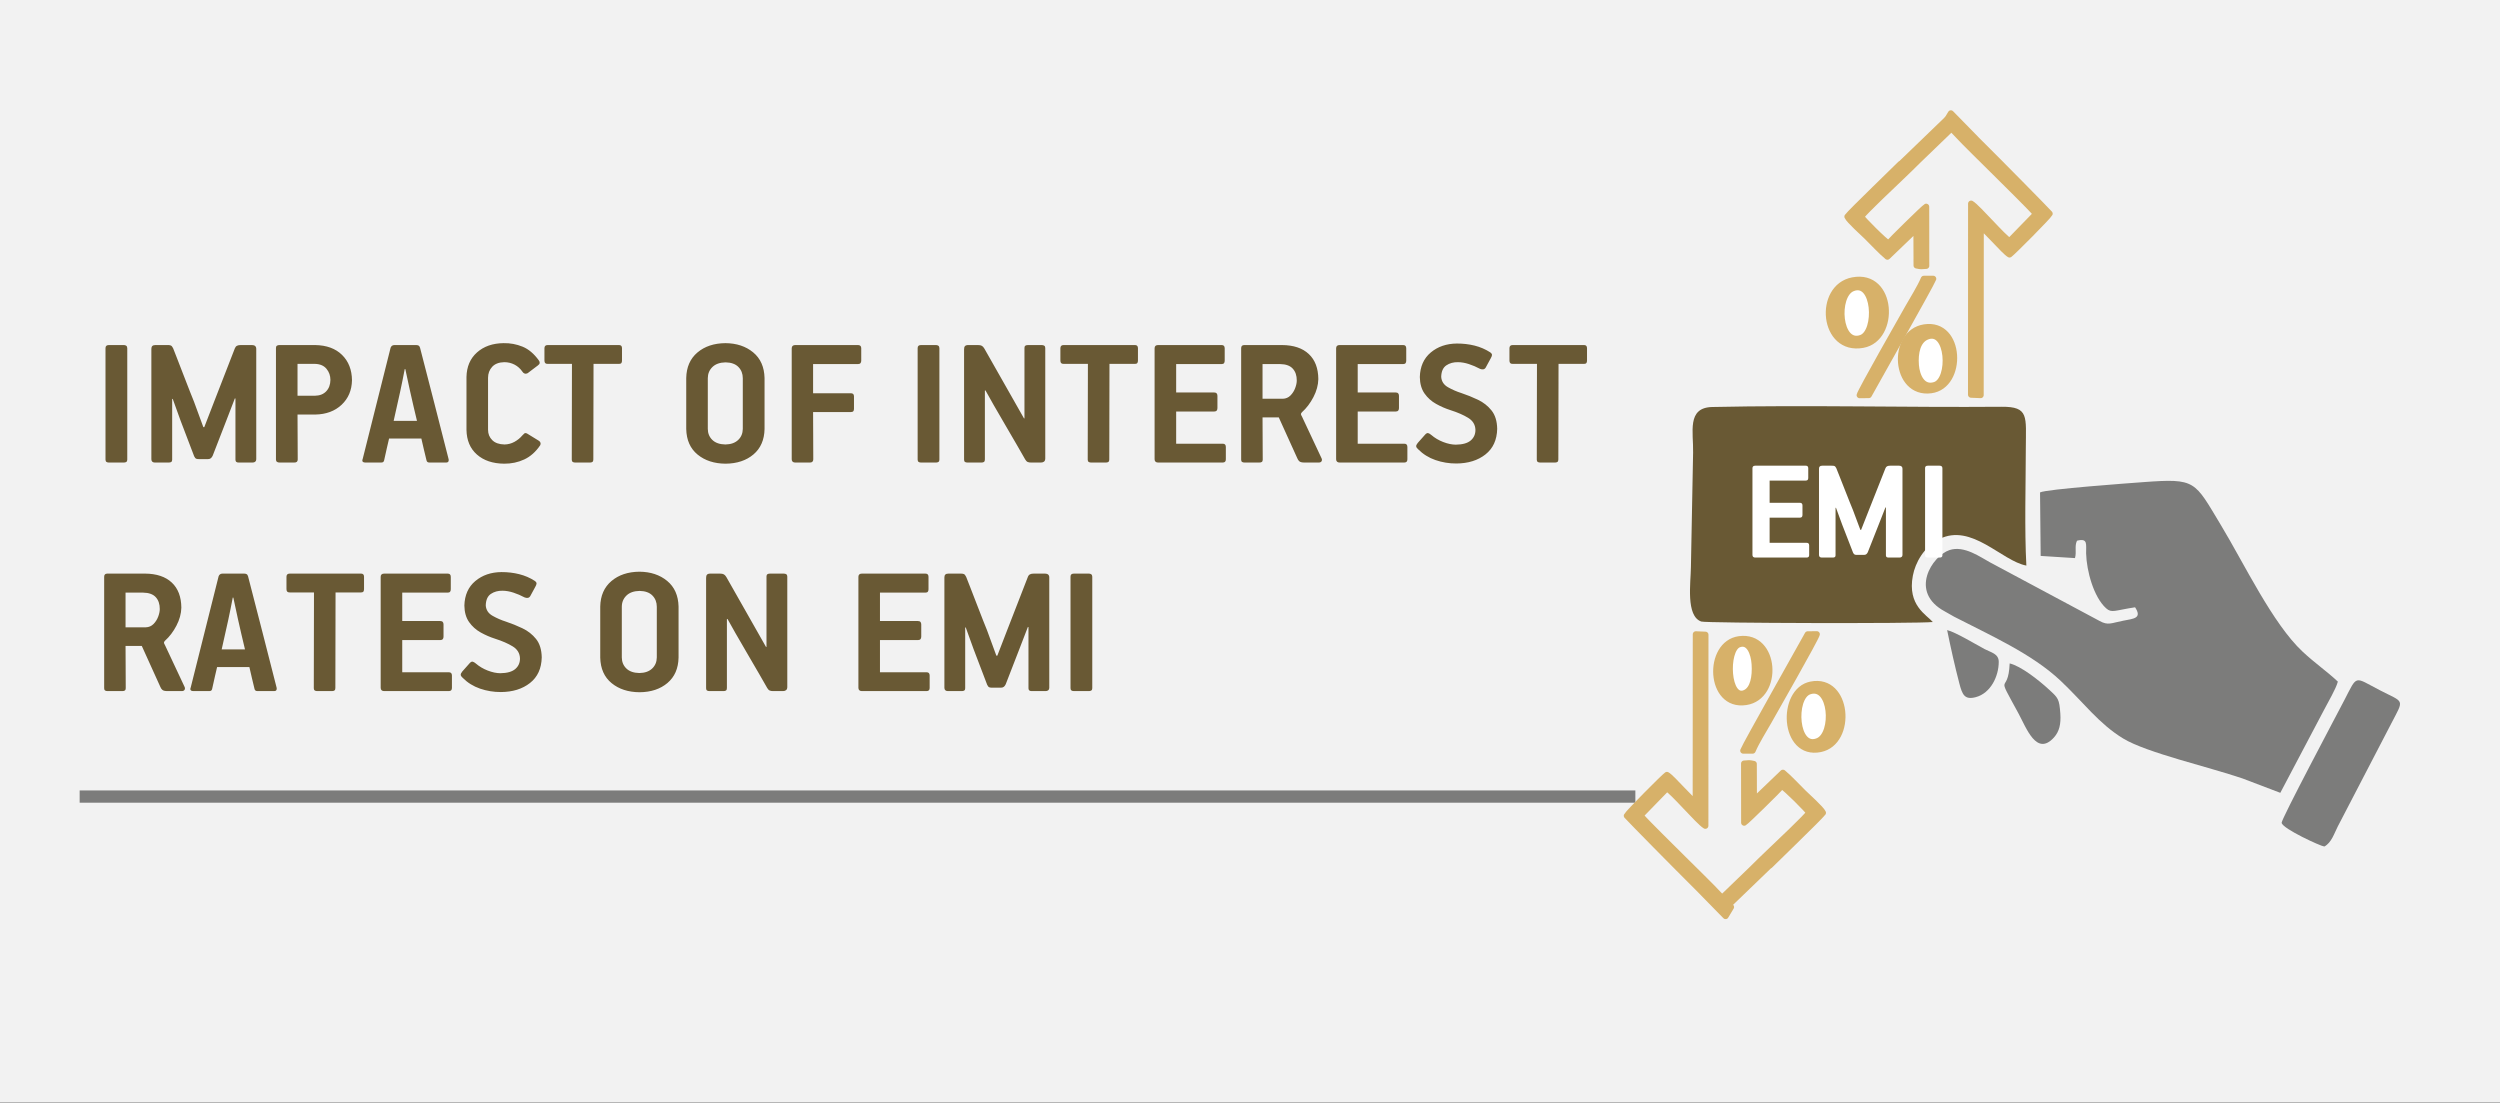 <svg width="408" height="180" xmlns="http://www.w3.org/2000/svg" xmlns:xlink="http://www.w3.org/1999/xlink" overflow="hidden"><rect width="100%" height="100%" fill="#333333" stroke="none"/><defs><clipPath id="clip0"><path d="M0 0 408 0 408 180 0 180Z" fill-rule="evenodd" clip-rule="evenodd"/></clipPath></defs><g clip-path="url(#clip0)"><rect x="0" y="0" width="408" height="179.916" fill="#FFFFFF" transform="scale(1 1)"/><rect x="0" y="0" width="408" height="179.916" fill="#F2F2F2" transform="scale(1 1)"/><path d="M20.986 41.529C20.863 42.149 20.743 42.766 20.624 43.378 20.505 43.991 20.376 44.608 20.238 45.228L19.177 49.983 22.982 49.983C22.792 49.17 22.596 48.341 22.393 47.497 22.192 46.653 22.003 45.824 21.828 45.01L21.08 41.529ZM3.489 40.717 3.489 46.378 6.797 46.378C7.297 46.361 7.715 46.181 8.053 45.839 8.391 45.497 8.646 45.096 8.817 44.636 8.989 44.176 9.075 43.762 9.075 43.392 9.079 42.586 8.861 41.942 8.42 41.46 7.979 40.977 7.292 40.729 6.36 40.717ZM87.381 40.437C86.455 40.455 85.741 40.707 85.24 41.191 84.739 41.676 84.485 42.285 84.479 43.018L84.479 51.288C84.484 52.02 84.732 52.624 85.224 53.099 85.716 53.575 86.425 53.821 87.35 53.838 88.233 53.823 88.925 53.581 89.425 53.111 89.926 52.642 90.181 52.034 90.19 51.288L90.19 43.018C90.188 42.285 89.95 41.676 89.476 41.191 89.002 40.707 88.304 40.455 87.381 40.437ZM158.268 37.612 160.698 37.612C160.844 37.61 160.973 37.646 161.084 37.721 161.195 37.796 161.253 37.926 161.259 38.11L161.259 56.321C161.257 56.49 161.206 56.61 161.107 56.682 161.008 56.754 160.872 56.789 160.698 56.787L158.268 56.787C158.095 56.789 157.959 56.754 157.86 56.682 157.76 56.61 157.71 56.49 157.708 56.321L157.708 38.11C157.708 37.939 157.754 37.814 157.848 37.733 157.941 37.652 158.082 37.612 158.268 37.612ZM137.779 37.612 139.71 37.612C139.953 37.602 140.145 37.623 140.287 37.678 140.428 37.733 140.558 37.888 140.676 38.141 140.789 38.42 141.004 38.969 141.322 39.789 141.639 40.609 141.991 41.517 142.377 42.515 142.762 43.512 143.114 44.417 143.431 45.229 143.749 46.041 143.964 46.579 144.077 46.842L145.606 51.007 145.762 51.007 147.384 46.811 150.753 38.141C150.831 37.942 150.949 37.803 151.108 37.725 151.267 37.647 151.471 37.609 151.719 37.612L153.557 37.612C153.776 37.613 153.945 37.666 154.063 37.772 154.181 37.877 154.241 38.031 154.242 38.234L154.242 56.259C154.239 56.43 154.183 56.561 154.075 56.651 153.966 56.741 153.825 56.786 153.65 56.787L151.376 56.787C151.204 56.789 151.073 56.754 150.983 56.682 150.893 56.61 150.848 56.49 150.847 56.321L150.847 46.345 150.753 46.314 149.412 49.795 147.134 55.668C147.06 55.828 146.967 55.959 146.854 56.064 146.74 56.169 146.584 56.224 146.386 56.228L144.95 56.228C144.752 56.237 144.588 56.218 144.459 56.169 144.33 56.121 144.213 55.985 144.108 55.761L141.893 49.95 140.614 46.407 140.52 46.407 140.52 56.321C140.52 56.49 140.474 56.61 140.38 56.682 140.287 56.754 140.147 56.789 139.96 56.787L137.686 56.787C137.512 56.786 137.376 56.741 137.277 56.651 137.178 56.561 137.127 56.43 137.125 56.259L137.125 38.234C137.123 38.031 137.174 37.877 137.277 37.772 137.38 37.666 137.548 37.613 137.779 37.612ZM123.652 37.612 134.034 37.612C134.191 37.611 134.313 37.653 134.4 37.737 134.487 37.821 134.531 37.955 134.533 38.14L134.533 40.158C134.535 40.331 134.499 40.467 134.424 40.566 134.348 40.665 134.218 40.715 134.034 40.717L126.611 40.717 126.611 45.352 132.817 45.352C133.003 45.354 133.138 45.405 133.223 45.504 133.307 45.602 133.349 45.738 133.348 45.911L133.348 47.898C133.348 48.071 133.308 48.206 133.227 48.305 133.145 48.404 133.019 48.455 132.849 48.457L126.611 48.457 126.611 53.714 134.221 53.714C134.378 53.712 134.5 53.754 134.587 53.838 134.674 53.922 134.719 54.056 134.72 54.241L134.72 56.259C134.725 56.606 134.559 56.782 134.221 56.787L123.652 56.787C123.479 56.786 123.342 56.741 123.243 56.651 123.144 56.561 123.093 56.431 123.091 56.259L123.091 38.14C123.091 37.794 123.278 37.618 123.652 37.612ZM98.953 37.612 100.51 37.612C100.783 37.611 100.993 37.653 101.141 37.741 101.289 37.828 101.421 37.972 101.538 38.172L108.029 49.608 108.091 49.546 108.091 38.079C108.09 37.91 108.138 37.789 108.235 37.717 108.332 37.646 108.481 37.611 108.683 37.612L110.894 37.612C111.069 37.611 111.21 37.646 111.319 37.717 111.427 37.789 111.483 37.91 111.486 38.079L111.486 56.134C111.48 56.379 111.407 56.55 111.268 56.647 111.129 56.744 110.963 56.791 110.77 56.787L109.212 56.787C108.982 56.793 108.788 56.765 108.632 56.701 108.476 56.638 108.337 56.501 108.215 56.29 107.911 55.743 107.463 54.962 106.872 53.946 106.281 52.93 105.643 51.835 104.959 50.661 104.274 49.487 103.638 48.39 103.051 47.37 102.464 46.35 102.022 45.563 101.725 45.009L101.631 45.04 101.631 56.29C101.631 56.474 101.585 56.603 101.491 56.678 101.398 56.753 101.258 56.789 101.071 56.787L98.797 56.787C98.61 56.789 98.47 56.754 98.376 56.682 98.283 56.61 98.236 56.49 98.236 56.321L98.236 38.327C98.231 38.08 98.28 37.899 98.384 37.783 98.488 37.668 98.677 37.611 98.953 37.612ZM45.687 37.612 56.069 37.612C56.226 37.611 56.348 37.653 56.435 37.737 56.522 37.821 56.566 37.955 56.568 38.14L56.568 40.158C56.57 40.331 56.534 40.467 56.459 40.566 56.383 40.665 56.253 40.715 56.069 40.717L48.646 40.717 48.646 45.352 54.852 45.352C55.038 45.354 55.173 45.405 55.258 45.504 55.342 45.602 55.384 45.738 55.383 45.911L55.383 47.898C55.383 48.071 55.343 48.206 55.262 48.305 55.18 48.404 55.054 48.455 54.884 48.457L48.646 48.457 48.646 53.714 56.256 53.714C56.413 53.712 56.535 53.754 56.622 53.838 56.709 53.922 56.754 54.056 56.755 54.241L56.755 56.259C56.76 56.606 56.593 56.782 56.256 56.787L45.687 56.787C45.514 56.786 45.377 56.741 45.278 56.651 45.179 56.561 45.128 56.431 45.126 56.259L45.126 38.14C45.126 37.794 45.313 37.618 45.687 37.612ZM30.282 37.612 41.941 37.612C42.097 37.614 42.214 37.658 42.292 37.744 42.37 37.831 42.409 37.953 42.409 38.109L42.409 40.127C42.413 40.3 42.382 40.435 42.316 40.535 42.249 40.633 42.124 40.684 41.941 40.686L37.762 40.686 37.731 56.29C37.731 56.474 37.684 56.603 37.591 56.678 37.498 56.753 37.357 56.789 37.171 56.787L34.772 56.787C34.599 56.789 34.462 56.754 34.363 56.682 34.264 56.61 34.213 56.49 34.211 56.321L34.242 40.686 30.282 40.686C30.096 40.688 29.961 40.645 29.876 40.558 29.792 40.471 29.75 40.327 29.752 40.127L29.752 38.14C29.75 37.969 29.792 37.838 29.876 37.748 29.961 37.658 30.096 37.613 30.282 37.612ZM19.302 37.612 22.826 37.612C22.971 37.607 23.103 37.633 23.224 37.69 23.345 37.747 23.431 37.866 23.481 38.048 24.262 41.064 25.04 44.084 25.816 47.108 26.593 50.132 27.363 53.151 28.128 56.165 28.154 56.233 28.164 56.316 28.159 56.414 28.162 56.511 28.133 56.596 28.073 56.67 28.014 56.744 27.907 56.783 27.754 56.787L25.041 56.787C24.901 56.788 24.79 56.762 24.709 56.709 24.628 56.656 24.572 56.568 24.541 56.445 24.399 55.84 24.255 55.24 24.109 54.646 23.963 54.052 23.826 53.46 23.7 52.87L18.429 52.87C18.356 53.177 18.237 53.691 18.07 54.413 17.904 55.135 17.753 55.812 17.618 56.445 17.586 56.582 17.526 56.674 17.439 56.721 17.352 56.768 17.245 56.79 17.119 56.787L14.562 56.787C14.224 56.782 14.058 56.668 14.063 56.445 14.064 56.4 14.07 56.358 14.082 56.321 14.095 56.283 14.109 56.242 14.125 56.196L18.678 38.048C18.724 37.921 18.797 37.817 18.897 37.737 18.997 37.657 19.132 37.615 19.302 37.612ZM0.498 37.612 6.672 37.612C8.556 37.625 10.011 38.112 11.037 39.076 12.063 40.039 12.582 41.406 12.595 43.174 12.573 44.15 12.306 45.13 11.793 46.112 11.28 47.095 10.655 47.919 9.916 48.582 9.855 48.644 9.814 48.699 9.792 48.749 9.77 48.799 9.759 48.847 9.76 48.892 9.766 48.986 9.818 49.11 9.916 49.265L13.126 56.103C13.203 56.268 13.204 56.42 13.129 56.562 13.055 56.703 12.908 56.778 12.689 56.787L10.321 56.787C9.931 56.784 9.661 56.72 9.511 56.596 9.362 56.473 9.248 56.308 9.169 56.103L6.142 49.42 3.489 49.42C3.49 50.57 3.496 51.72 3.505 52.87 3.514 54.021 3.519 55.171 3.52 56.321 3.52 56.49 3.474 56.61 3.38 56.682 3.287 56.754 3.146 56.789 2.959 56.787L0.561 56.787C0.374 56.789 0.234 56.754 0.14 56.682 0.047 56.61 0 56.49 0 56.321L0 38.14C-0.005 37.794 0.161 37.618 0.498 37.612ZM64.834 37.364C65.852 37.361 66.819 37.475 67.735 37.705 68.651 37.935 69.492 38.298 70.26 38.792 70.47 38.94 70.571 39.086 70.563 39.23 70.555 39.375 70.486 39.559 70.353 39.785L69.543 41.277C69.446 41.445 69.313 41.544 69.146 41.572 68.978 41.6 68.799 41.575 68.608 41.494 68.011 41.177 67.406 40.918 66.792 40.717 66.178 40.516 65.588 40.413 65.021 40.406 64.278 40.393 63.641 40.567 63.109 40.927 62.578 41.287 62.299 41.911 62.275 42.8 62.325 43.546 62.7 44.114 63.398 44.506 64.096 44.898 64.814 45.21 65.552 45.443 66.469 45.748 67.373 46.112 68.263 46.537 69.154 46.962 69.896 47.545 70.489 48.287 71.082 49.03 71.389 50.03 71.412 51.288 71.37 53.101 70.73 54.494 69.492 55.467 68.254 56.44 66.67 56.932 64.74 56.942 63.567 56.946 62.434 56.76 61.341 56.384 60.247 56.007 59.302 55.417 58.505 54.614 58.315 54.451 58.211 54.296 58.193 54.148 58.175 54.001 58.258 53.815 58.443 53.589L59.658 52.221C59.838 52.028 60 51.948 60.145 51.984 60.289 52.02 60.459 52.119 60.655 52.283 61.222 52.771 61.871 53.156 62.603 53.438 63.335 53.719 64.016 53.863 64.646 53.869 65.763 53.855 66.58 53.626 67.096 53.181 67.612 52.736 67.867 52.157 67.861 51.444 67.832 50.611 67.437 49.961 66.675 49.493 65.913 49.025 64.956 48.608 63.804 48.241 62.986 47.981 62.197 47.638 61.436 47.212 60.675 46.786 60.047 46.221 59.553 45.519 59.059 44.816 58.803 43.921 58.786 42.831 58.831 41.121 59.426 39.787 60.57 38.827 61.714 37.868 63.135 37.38 64.834 37.364ZM87.35 37.302C89.172 37.315 90.682 37.816 91.879 38.804 93.077 39.792 93.697 41.186 93.741 42.987L93.741 51.319C93.704 53.092 93.101 54.473 91.93 55.464 90.759 56.454 89.243 56.957 87.381 56.973 85.531 56.961 84.008 56.466 82.813 55.487 81.618 54.508 81 53.119 80.959 51.319L80.959 42.987C80.997 41.213 81.606 39.827 82.786 38.827 83.966 37.828 85.487 37.319 87.35 37.302ZM49.054 4.229C48.931 4.849 48.81 5.466 48.691 6.079 48.572 6.691 48.444 7.308 48.305 7.928L47.245 12.684 51.05 12.684C50.859 11.87 50.663 11.042 50.461 10.197 50.259 9.353 50.071 8.524 49.896 7.71L49.147 4.229ZM189.046 3.417 189.046 9.078 192.354 9.078C192.854 9.061 193.272 8.881 193.61 8.539 193.948 8.197 194.203 7.796 194.374 7.336 194.546 6.877 194.632 6.462 194.632 6.092 194.636 5.287 194.417 4.643 193.977 4.16 193.536 3.677 192.849 3.429 191.917 3.417ZM31.556 3.386 31.556 8.581 34.428 8.581C35.187 8.569 35.79 8.329 36.238 7.862 36.685 7.394 36.914 6.773 36.924 5.999 36.922 5.305 36.709 4.702 36.285 4.191 35.861 3.68 35.242 3.411 34.428 3.386ZM101.415 3.137C100.489 3.155 99.775 3.407 99.273 3.891 98.772 4.376 98.519 4.985 98.513 5.718L98.513 13.989C98.517 14.72 98.766 15.324 99.258 15.8 99.75 16.275 100.459 16.521 101.384 16.538 102.267 16.523 102.959 16.281 103.459 15.811 103.96 15.342 104.215 14.734 104.224 13.989L104.224 5.718C104.222 4.985 103.984 4.376 103.51 3.891 103.036 3.407 102.338 3.155 101.415 3.137ZM229.872 0.313 241.532 0.313C241.688 0.314 241.805 0.358 241.883 0.445 241.961 0.531 242 0.653 242 0.809L242 2.827C242.004 3 241.972 3.136 241.906 3.235 241.84 3.334 241.715 3.384 241.532 3.386L237.353 3.386 237.322 18.99C237.322 19.174 237.275 19.303 237.182 19.378 237.088 19.453 236.948 19.49 236.761 19.487L234.362 19.487C234.189 19.489 234.053 19.454 233.954 19.382 233.854 19.31 233.804 19.19 233.802 19.021L233.833 3.386 229.872 3.386C229.686 3.388 229.551 3.345 229.467 3.258 229.382 3.171 229.341 3.027 229.342 2.827L229.342 0.84C229.341 0.669 229.382 0.538 229.467 0.449 229.551 0.359 229.686 0.313 229.872 0.313ZM201.617 0.313 211.999 0.313C212.156 0.311 212.278 0.353 212.365 0.437 212.452 0.521 212.496 0.655 212.498 0.84L212.498 2.858C212.5 3.031 212.464 3.167 212.389 3.266 212.313 3.365 212.183 3.415 211.999 3.417L204.577 3.417 204.577 8.052 210.782 8.052C210.968 8.054 211.103 8.105 211.188 8.204 211.272 8.303 211.314 8.438 211.313 8.611L211.313 10.598C211.313 10.771 211.273 10.906 211.192 11.006 211.111 11.104 210.984 11.155 210.814 11.157L204.577 11.157 204.577 16.414 212.186 16.414C212.343 16.412 212.465 16.454 212.552 16.538 212.639 16.622 212.684 16.756 212.685 16.942L212.685 18.959C212.69 19.306 212.524 19.482 212.186 19.487L201.617 19.487C201.444 19.486 201.307 19.441 201.208 19.351 201.109 19.261 201.058 19.131 201.056 18.959L201.056 0.84C201.056 0.494 201.243 0.318 201.617 0.313ZM186.055 0.313 192.229 0.313C194.113 0.325 195.568 0.813 196.594 1.776 197.62 2.74 198.139 4.106 198.152 5.874 198.13 6.85 197.863 7.83 197.35 8.813 196.837 9.795 196.212 10.619 195.473 11.282 195.412 11.344 195.37 11.399 195.349 11.449 195.326 11.499 195.316 11.547 195.317 11.593 195.323 11.686 195.374 11.81 195.473 11.965L198.682 18.803C198.76 18.968 198.761 19.121 198.686 19.262 198.612 19.403 198.465 19.478 198.246 19.487L195.878 19.487C195.487 19.484 195.217 19.42 195.068 19.297 194.919 19.173 194.805 19.009 194.725 18.803L191.698 12.12 189.046 12.12C189.047 13.271 189.052 14.421 189.061 15.571 189.071 16.721 189.076 17.871 189.077 19.021 189.077 19.19 189.03 19.31 188.937 19.382 188.843 19.454 188.703 19.489 188.516 19.487L186.118 19.487C185.931 19.489 185.791 19.454 185.697 19.382 185.604 19.31 185.557 19.19 185.557 19.021L185.557 0.84C185.552 0.494 185.718 0.318 186.055 0.313ZM171.99 0.313 182.372 0.313C182.529 0.311 182.651 0.353 182.738 0.437 182.826 0.521 182.87 0.655 182.871 0.84L182.871 2.858C182.874 3.031 182.837 3.167 182.762 3.266 182.687 3.365 182.557 3.415 182.372 3.417L174.95 3.417 174.95 8.052 181.156 8.052C181.342 8.054 181.477 8.105 181.561 8.204 181.646 8.303 181.687 8.438 181.686 8.611L181.686 10.598C181.687 10.771 181.646 10.906 181.565 11.006 181.484 11.104 181.358 11.155 181.187 11.157L174.95 11.157 174.95 16.414 182.559 16.414C182.716 16.412 182.838 16.454 182.926 16.538 183.013 16.622 183.057 16.756 183.058 16.942L183.058 18.959C183.063 19.306 182.897 19.482 182.559 19.487L171.99 19.487C171.817 19.486 171.681 19.441 171.582 19.351 171.482 19.261 171.432 19.131 171.43 18.959L171.43 0.84C171.43 0.494 171.617 0.318 171.99 0.313ZM156.585 0.313 168.245 0.313C168.401 0.314 168.518 0.358 168.596 0.445 168.673 0.531 168.713 0.653 168.713 0.809L168.713 2.827C168.716 3 168.685 3.136 168.619 3.235 168.553 3.334 168.428 3.384 168.245 3.386L164.066 3.386 164.035 18.99C164.035 19.174 163.988 19.303 163.894 19.378 163.801 19.453 163.661 19.49 163.474 19.487L161.075 19.487C160.902 19.489 160.766 19.454 160.666 19.382 160.567 19.31 160.516 19.19 160.515 19.021L160.546 3.386 156.585 3.386C156.399 3.388 156.264 3.345 156.18 3.258 156.095 3.171 156.054 3.027 156.055 2.827L156.055 0.84C156.054 0.669 156.095 0.538 156.18 0.449 156.264 0.359 156.399 0.313 156.585 0.313ZM141.054 0.313 142.611 0.313C142.884 0.311 143.094 0.353 143.242 0.441 143.39 0.528 143.522 0.672 143.639 0.872L150.13 12.308 150.192 12.246 150.192 0.779C150.191 0.61 150.239 0.489 150.336 0.418 150.433 0.346 150.582 0.311 150.784 0.313L152.995 0.313C153.17 0.311 153.311 0.346 153.42 0.418 153.528 0.489 153.584 0.61 153.587 0.779L153.587 18.834C153.581 19.079 153.508 19.25 153.369 19.347 153.23 19.444 153.064 19.491 152.871 19.487L151.313 19.487C151.083 19.494 150.89 19.465 150.733 19.402 150.577 19.338 150.438 19.201 150.317 18.99 150.012 18.443 149.564 17.662 148.973 16.646 148.383 15.63 147.745 14.535 147.06 13.361 146.375 12.187 145.739 11.09 145.152 10.07 144.565 9.05 144.123 8.263 143.826 7.709L143.733 7.74 143.733 18.99C143.733 19.174 143.686 19.303 143.592 19.378 143.499 19.453 143.359 19.49 143.172 19.487L140.898 19.487C140.711 19.489 140.571 19.454 140.477 19.382 140.384 19.31 140.337 19.19 140.337 19.021L140.337 1.027C140.332 0.78 140.381 0.599 140.485 0.484 140.589 0.368 140.778 0.311 141.054 0.313ZM133.32 0.313 135.75 0.313C135.896 0.31 136.024 0.346 136.135 0.421 136.246 0.497 136.304 0.626 136.31 0.81L136.31 19.021C136.308 19.19 136.258 19.31 136.158 19.382 136.059 19.454 135.923 19.489 135.75 19.487L133.32 19.487C133.146 19.489 133.01 19.454 132.911 19.382 132.812 19.31 132.761 19.19 132.759 19.021L132.759 0.81C132.759 0.64 132.806 0.514 132.899 0.433 132.993 0.352 133.133 0.312 133.32 0.313ZM112.768 0.313 123.025 0.313C123.183 0.312 123.311 0.352 123.407 0.433 123.503 0.514 123.553 0.639 123.555 0.809L123.555 2.858C123.557 3.031 123.515 3.167 123.43 3.266 123.346 3.365 123.211 3.415 123.025 3.417L115.696 3.417 115.696 8.177 121.84 8.177C122.188 8.172 122.365 8.337 122.37 8.673L122.37 10.722C122.373 10.894 122.336 11.024 122.257 11.114 122.178 11.204 122.039 11.249 121.84 11.25L115.696 11.25C115.698 12.525 115.703 13.806 115.712 15.093 115.721 16.379 115.726 17.668 115.727 18.959 115.722 19.306 115.546 19.482 115.198 19.487L112.768 19.487C112.595 19.486 112.459 19.441 112.359 19.351 112.26 19.261 112.209 19.13 112.207 18.959L112.207 0.84C112.209 0.669 112.26 0.538 112.359 0.449 112.459 0.359 112.595 0.313 112.768 0.313ZM72.383 0.313 84.043 0.313C84.198 0.314 84.315 0.358 84.393 0.445 84.471 0.531 84.51 0.653 84.51 0.809L84.51 2.827C84.514 3 84.483 3.136 84.417 3.235 84.35 3.334 84.226 3.384 84.043 3.386L79.864 3.386 79.832 18.99C79.832 19.174 79.786 19.303 79.692 19.378 79.599 19.453 79.459 19.49 79.272 19.487L76.873 19.487C76.7 19.489 76.563 19.454 76.464 19.382 76.365 19.31 76.314 19.19 76.312 19.021L76.343 3.386 72.383 3.386C72.197 3.388 72.062 3.345 71.977 3.258 71.893 3.171 71.851 3.027 71.853 2.827L71.853 0.84C71.851 0.669 71.893 0.538 71.977 0.449 72.062 0.359 72.197 0.313 72.383 0.313ZM47.37 0.313 50.894 0.313C51.038 0.308 51.17 0.333 51.291 0.39 51.412 0.447 51.498 0.567 51.549 0.748 52.329 3.764 53.107 6.784 53.884 9.808 54.66 12.832 55.431 15.851 56.195 18.865 56.221 18.933 56.232 19.016 56.227 19.114 56.229 19.211 56.2 19.297 56.141 19.371 56.081 19.444 55.974 19.483 55.821 19.487L53.108 19.487C52.968 19.488 52.858 19.462 52.777 19.409 52.695 19.356 52.639 19.268 52.609 19.145 52.467 18.54 52.322 17.94 52.176 17.346 52.03 16.752 51.894 16.161 51.767 15.571L46.496 15.571C46.424 15.877 46.304 16.391 46.138 17.113 45.971 17.835 45.821 18.512 45.686 19.145 45.653 19.282 45.593 19.374 45.506 19.421 45.419 19.468 45.313 19.49 45.187 19.487L42.629 19.487C42.291 19.482 42.125 19.368 42.13 19.145 42.131 19.1 42.138 19.058 42.15 19.021 42.162 18.983 42.177 18.942 42.193 18.897L46.746 0.748C46.791 0.621 46.864 0.517 46.964 0.437 47.064 0.357 47.199 0.315 47.37 0.313ZM28.628 0.313 34.428 0.313C36.302 0.342 37.769 0.881 38.828 1.928 39.887 2.975 40.426 4.352 40.444 6.061 40.411 7.695 39.847 9.028 38.75 10.059 37.653 11.089 36.223 11.621 34.459 11.654L31.556 11.654 31.588 18.99C31.588 19.327 31.401 19.492 31.027 19.487L28.628 19.487C28.44 19.488 28.295 19.448 28.192 19.367 28.09 19.286 28.038 19.16 28.036 18.99L28.036 0.778C28.038 0.61 28.09 0.489 28.192 0.418 28.295 0.346 28.44 0.311 28.628 0.313ZM8.357 0.313 10.288 0.313C10.531 0.302 10.723 0.324 10.865 0.379 11.006 0.434 11.136 0.588 11.255 0.841 11.367 1.12 11.582 1.669 11.9 2.489 12.217 3.309 12.569 4.218 12.955 5.215 13.34 6.213 13.692 7.117 14.009 7.929 14.327 8.741 14.542 9.279 14.655 9.542L16.184 13.707 16.34 13.707 17.962 9.511 21.331 0.841C21.409 0.642 21.527 0.504 21.686 0.425 21.845 0.347 22.049 0.31 22.297 0.313L24.135 0.313C24.354 0.313 24.523 0.366 24.641 0.472 24.759 0.577 24.819 0.731 24.82 0.934L24.82 18.959C24.817 19.13 24.761 19.261 24.653 19.351 24.544 19.441 24.403 19.486 24.228 19.487L21.954 19.487C21.782 19.489 21.651 19.454 21.561 19.382 21.471 19.31 21.425 19.19 21.425 19.021L21.425 9.045 21.331 9.014 19.99 12.495 17.712 18.368C17.638 18.528 17.545 18.66 17.432 18.765 17.319 18.869 17.163 18.924 16.964 18.928L15.528 18.928C15.33 18.937 15.166 18.918 15.037 18.869 14.908 18.821 14.791 18.685 14.686 18.462L12.471 12.65 11.192 9.107 11.098 9.107 11.098 19.021C11.098 19.19 11.052 19.31 10.958 19.382 10.865 19.454 10.725 19.489 10.538 19.487L8.264 19.487C8.091 19.486 7.954 19.441 7.855 19.351 7.756 19.261 7.705 19.13 7.703 18.959L7.703 0.934C7.701 0.731 7.752 0.577 7.855 0.472 7.958 0.366 8.126 0.313 8.357 0.313ZM0.779 0.313 3.209 0.313C3.355 0.31 3.483 0.346 3.595 0.421 3.705 0.497 3.764 0.626 3.77 0.81L3.77 19.021C3.768 19.19 3.717 19.31 3.618 19.382 3.519 19.454 3.382 19.489 3.209 19.487L0.779 19.487C0.606 19.489 0.47 19.454 0.37 19.382 0.271 19.31 0.22 19.19 0.218 19.021L0.218 0.81C0.218 0.64 0.265 0.514 0.359 0.433 0.452 0.352 0.592 0.312 0.779 0.313ZM220.764 0.064C221.782 0.062 222.749 0.175 223.665 0.405 224.581 0.636 225.423 0.998 226.19 1.492 226.4 1.64 226.501 1.786 226.493 1.931 226.486 2.075 226.416 2.26 226.283 2.486L225.473 3.977C225.376 4.145 225.243 4.244 225.076 4.272 224.908 4.301 224.729 4.275 224.539 4.195 223.941 3.877 223.336 3.618 222.722 3.417 222.108 3.216 221.518 3.113 220.951 3.106 220.209 3.093 219.571 3.267 219.04 3.627 218.508 3.987 218.229 4.612 218.205 5.5 218.255 6.246 218.63 6.815 219.328 7.207 220.026 7.598 220.744 7.911 221.482 8.143 222.399 8.448 223.303 8.813 224.194 9.237 225.084 9.662 225.826 10.245 226.419 10.988 227.012 11.73 227.32 12.73 227.342 13.989 227.3 15.801 226.66 17.194 225.422 18.167 224.184 19.14 222.6 19.632 220.67 19.643 219.497 19.646 218.364 19.46 217.271 19.084 216.177 18.707 215.232 18.117 214.435 17.314 214.245 17.151 214.142 16.996 214.123 16.849 214.105 16.701 214.188 16.515 214.373 16.289L215.588 14.921C215.768 14.727 215.93 14.649 216.075 14.684 216.219 14.72 216.39 14.82 216.585 14.984 217.152 15.471 217.802 15.856 218.533 16.138 219.265 16.42 219.946 16.563 220.577 16.569 221.694 16.556 222.51 16.326 223.026 15.881 223.543 15.436 223.797 14.857 223.791 14.144 223.762 13.311 223.367 12.661 222.605 12.193 221.843 11.725 220.886 11.308 219.734 10.941 218.916 10.681 218.127 10.338 217.366 9.912 216.605 9.486 215.977 8.922 215.483 8.219 214.989 7.517 214.733 6.621 214.716 5.532 214.761 3.822 215.356 2.487 216.5 1.527 217.644 0.568 219.065 0.08 220.764 0.064ZM101.384 0.002C103.206 0.015 104.716 0.516 105.913 1.504 107.11 2.492 107.731 3.886 107.775 5.687L107.775 14.02C107.738 15.792 107.134 17.173 105.964 18.164 104.793 19.154 103.277 19.658 101.415 19.674 99.564 19.661 98.041 19.166 96.847 18.187 95.652 17.208 95.034 15.819 94.993 14.02L94.993 5.687C95.031 3.914 95.64 2.527 96.82 1.527 97.999 0.528 99.521 0.019 101.384 0.002ZM65.175 0.002C66.259-0.02 67.295 0.171 68.282 0.576 69.269 0.981 70.156 1.731 70.944 2.827 71.043 2.954 71.087 3.088 71.077 3.231 71.067 3.373 70.97 3.508 70.788 3.635L69.104 4.91C68.929 4.998 68.765 5.015 68.613 4.96 68.461 4.905 68.344 4.805 68.262 4.661 67.915 4.161 67.487 3.777 66.98 3.511 66.472 3.244 65.912 3.109 65.3 3.106 64.425 3.127 63.765 3.381 63.319 3.868 62.874 4.355 62.65 4.951 62.649 5.656L62.649 14.144C62.651 14.815 62.88 15.377 63.335 15.831 63.79 16.284 64.455 16.52 65.331 16.538 65.914 16.528 66.456 16.385 66.957 16.11 67.457 15.836 67.882 15.491 68.231 15.077 68.335 14.953 68.447 14.843 68.567 14.746 68.686 14.65 68.844 14.656 69.042 14.766L70.913 15.916C71.056 15.998 71.152 16.107 71.202 16.243 71.251 16.379 71.238 16.519 71.163 16.662 70.436 17.738 69.566 18.512 68.555 18.983 67.543 19.454 66.448 19.684 65.269 19.674 63.417 19.655 61.938 19.157 60.831 18.179 59.724 17.201 59.157 15.857 59.129 14.144L59.129 5.532C59.162 3.846 59.734 2.509 60.843 1.52 61.951 0.53 63.395 0.024 65.175 0.002Z" fill="#695934" fill-rule="evenodd" transform="matrix(1 0 -0 1 17 56)"/><path d="M0 0 253.892 0" stroke="#7C7C7B" stroke-width="2" stroke-miterlimit="8" fill="none" fill-rule="evenodd" transform="matrix(1 0 -0 1 13 130)"/><path d="M0 43.908C0.627 44.939 2.555 46.68 3.509 47.663L14.3 58.511 19.491 54.483C24.294 51.015 33.232 45.902 36.209 42.577 39.309 39.123 40.706 35.02 43.233 30.583 46.428 24.972 52.13 20.07 56.79 15.517 57.288 15.025 57.404 14.841 57.962 14.281 62.779 9.475 57.274 4.977 54.351 4.895 51.79 4.826 49.807 7.537 48.595 8.745L34.309 23.087C33.178 24.268 32.565 23.968 30.582 24.187 28.872 24.364 27.489 24.739 28.102 22.657 31.44 22.173 32.033 22.48 32.667 21.442 34.084 19.094 33.934 14.67 33.171 11.926 32.789 10.533 32.074 9.598 33.988 9.509 34.67 10.247 34.547 11.216 35.133 12.124L40.386 10.151 37.449 0.218C36.346 0 23.081 3.024 20.813 3.536 12.365 5.448 12.828 5.762 10.771 13.947 8.965 21.135 7.412 31.764 4.06 37.574 2.691 39.949 1.199 41.799 0 43.908Z" fill="#7C7C7B" fill-rule="evenodd" transform="matrix(-0.956 0.292 0.293 0.957 368.672 69.22)"/><path d="M8.048 40.826C11.687 38.935 14.549 31.525 20.389 32.549 23.122 33.026 25.241 35.06 26.256 37.004 28.546 41.358 25.977 43.739 25.35 45.172 28.069 44.633 60.792 34.555 61.467 34.07 63.668 32.487 61.242 27.472 60.492 25.097L54.679 7.349C53.623 4.169 53.548 0 49.507 1.133 34.543 5.336 19.36 10.427 4.334 14.875 0 16.158 0.995 17.557 2.528 22.511 4.327 28.338 6.603 35.032 8.048 40.826Z" fill="#695934" fill-rule="evenodd" transform="matrix(-0.956 0.292 0.293 0.957 326.434 50.883)"/><path d="M19.578 25.254C20.105 25.056 25.254 20.487 25.11 19.525 25.028 18.98 11.666 5.626 9.464 3.389 6.134 0 6.866 0.177 3.488 3.478 0.171 6.718 0 5.94 3.289 9.302L16.542 22.792C17.369 23.637 18.279 25.015 19.578 25.254Z" fill="#7C7C7B" fill-rule="evenodd" transform="matrix(-0.956 0.292 0.293 0.957 390.646 108.267)"/><path d="M6.046 0C4.443 0.946 2.38 3.86 1.149 5.964 0.117 7.727 0 7.877 0.536 10.232 0.922 11.886 1.534 12.976 2.682 13.663 6.314 15.828 6.527 10.852 7.064 8.217 8.714 0.136 7.882 5.188 6.046 0Z" fill="#7C7C7B" fill-rule="evenodd" transform="matrix(-0.956 0.292 0.293 0.957 333.76 106.504)"/><path d="M6.928 0C5.811 0.616 3.084 3.641 1.973 4.757 1.131 5.592 0 6.139 0.391 7.412 1.069 9.636 3.132 11.915 5.667 11.82 7.551 11.751 7.647 10.779 7.572 8.931 7.449 5.982 7.209 2.909 6.928 0Z" fill="#7C7C7B" fill-rule="evenodd" transform="matrix(-0.956 0.292 0.293 0.957 324.396 100.81)"/><path d="M0 1.472 1.478 2.98C3.588 5.245 5.857 7.385 8.048 9.588 9.693 11.248 13.486 14.923 14.789 16.411L10.484 20.839C9.561 20.449 5.287 15.383 4.189 14.735 4.185 26.448 4.185 33.817 4.177 45.912L5.74 45.978 5.756 18.539C6.353 18.68 9.615 22.573 10.457 23.03 10.965 22.679 16.81 16.797 17 16.372 16.003 15.294 9.402 8.588 4.957 4.167L4.961 4.163 0.884 0C0.539 0.578 0.33 0.926 0 1.472Z" stroke="#D7B169" stroke-linejoin="round" stroke-miterlimit="10" fill="#D7B169" fill-rule="evenodd" transform="matrix(1 0 -0 1 317.5 18.5)"/><path d="M5.872 1.255C0 2.371 0.907 12.994 7.527 11.776 13 10.769 12.5 0 5.872 1.255Z" stroke="#D7B169" stroke-linejoin="round" stroke-miterlimit="10" fill="#D7B169" fill-rule="evenodd" transform="matrix(1 0 -0 1 296.5 44.5)"/><path d="M5.566 0.929C0 1.781 0.613 11.994 6.651 11.182 12 10.46 11.646 0 5.566 0.929Z" stroke="#D7B169" stroke-linejoin="round" stroke-miterlimit="10" fill="#D7B169" fill-rule="evenodd" transform="matrix(1 0 -0 1 308.5 52.5)"/><path d="M8.672 7.243C8.055 7.863 6.163 9.695 4.303 11.515L4.303 11.515C2.271 13.501 0.277 15.475 0 15.853 0.27 16.468 2.572 18.535 3.189 19.136 4.256 20.175 5.413 21.468 6.526 22.388L10.513 18.562C10.864 18.208 10.806 18.193 11.267 17.989L11.287 23.823C12.123 23.989 11.97 23.95 12.861 23.885L12.85 14.24C12.514 14.402 7.089 19.747 6.714 20.221 6.151 20.013 2.403 16.234 2.22 15.853 2.732 15.237 3.795 14.175 5.069 12.939L5.667 12.362C7.656 10.449 10.001 8.248 11.564 6.674L17 1.432 16.242 0 8.785 7.189C8.75 7.209 8.711 7.224 8.672 7.243Z" stroke="#D7B169" stroke-linejoin="round" stroke-miterlimit="10" fill="#D7B169" fill-rule="evenodd" transform="matrix(1 0 -0 1 301.5 19.5)"/><path d="M1.976 1.44C0.461 2.047 0 4.021 0.17 6.122 0.307 7.823 1.2 9.995 3.273 9.334 6 8.462 5.568 0 1.976 1.44Z" stroke="#D7B169" stroke-linejoin="round" stroke-miterlimit="10" fill="#FFFFFF" fill-rule="evenodd" transform="matrix(1 0 -0 1 312.5 53.5)"/><path d="M2.81 1.56C0 2.731 0.534 10.995 4.252 9.651 7 8.657 6.544 0 2.81 1.56Z" stroke="#D7B169" stroke-linejoin="round" stroke-miterlimit="10" fill="#FFFFFF" fill-rule="evenodd" transform="matrix(1 0 -0 1 299.5 45.5)"/><path d="M0 18.991 1.483 18.975C2.025 17.958 11.747 0.768 12 0L10.47 0.004C9.882 1.409 8.597 3.455 7.853 4.77 6.966 6.341 0.144 18.31 0 18.991Z" stroke="#D7B169" stroke-linejoin="round" stroke-miterlimit="10" fill="#D7B169" fill-rule="evenodd" transform="matrix(1 0 -0 1 303.5 45.5)"/><path d="M0 1.472 1.478 2.98C3.588 5.245 5.857 7.385 8.048 9.588 9.693 11.248 13.486 14.923 14.789 16.411L10.484 20.839C9.561 20.449 5.287 15.383 4.189 14.735 4.185 26.448 4.185 33.817 4.177 45.912L5.74 45.978 5.756 18.539C6.353 18.68 9.615 22.573 10.457 23.03 10.965 22.679 16.81 16.797 17 16.372 16.003 15.294 9.402 8.588 4.957 4.167L4.961 4.163 0.884 0C0.539 0.578 0.33 0.926 0 1.472Z" stroke="#D7B169" stroke-linejoin="round" stroke-miterlimit="10" fill="#D7B169" fill-rule="evenodd" transform="matrix(-1 -8.74228e-08 8.74637e-08 -1 282.5 149.5)"/><path d="M5.42 1.255C0 2.371 0.837 12.994 6.948 11.776 12 10.769 11.539 0 5.42 1.255Z" stroke="#D7B169" stroke-linejoin="round" stroke-miterlimit="10" fill="#D7B169" fill-rule="evenodd" transform="matrix(-1 -8.74228e-08 8.74637e-08 -1 302.5 123.5)"/><path d="M5.566 0.929C0 1.781 0.613 11.994 6.651 11.182 12 10.46 11.646 0 5.566 0.929Z" stroke="#D7B169" stroke-linejoin="round" stroke-miterlimit="10" fill="#D7B169" fill-rule="evenodd" transform="matrix(-1 -8.74228e-08 8.74637e-08 -1 290.5 115.5)"/><path d="M8.672 7.243C8.054 7.863 6.163 9.695 4.303 11.515L4.303 11.515C2.271 13.501 0.277 15.476 0 15.853 0.27 16.468 2.571 18.535 3.189 19.136 4.256 20.175 5.413 21.468 6.526 22.388L10.513 18.562C10.864 18.208 10.806 18.193 11.267 17.989L11.286 23.823C12.123 23.989 11.97 23.95 12.861 23.885L12.85 14.24C12.514 14.402 7.089 19.748 6.714 20.221 6.151 20.013 2.403 16.234 2.22 15.853 2.732 15.237 3.795 14.175 5.069 12.939L5.667 12.362C7.656 10.449 10.001 8.248 11.564 6.674L17 1.432 16.242 0 8.785 7.189C8.75 7.209 8.711 7.224 8.672 7.243Z" stroke="#D7B169" stroke-linejoin="round" stroke-miterlimit="10" fill="#D7B169" fill-rule="evenodd" transform="matrix(-1 -8.74228e-08 8.74637e-08 -1 297.5 148.5)"/><path d="M1.646 1.44C0.384 2.047 0 4.021 0.141 6.122 0.256 7.823 1 9.995 2.727 9.334 5 8.462 4.64 0 1.646 1.44Z" stroke="#D7B169" stroke-linejoin="round" stroke-miterlimit="10" fill="#FFFFFF" fill-rule="evenodd" transform="matrix(-1 -8.74228e-08 8.74637e-08 -1 286.5 114.5)"/><path d="M2.81 1.56C0 2.731 0.534 10.995 4.252 9.652 7 8.657 6.544 0 2.81 1.56Z" stroke="#D7B169" stroke-linejoin="round" stroke-miterlimit="10" fill="#FFFFFF" fill-rule="evenodd" transform="matrix(-1 -8.74228e-08 8.74637e-08 -1 299.5 122.5)"/><path d="M0 18.991 1.483 18.975C2.025 17.958 11.747 0.768 12 0L10.47 0.004C9.882 1.409 8.597 3.455 7.853 4.77 6.966 6.341 0.144 18.31 0 18.991Z" stroke="#D7B169" stroke-linejoin="round" stroke-miterlimit="10" fill="#D7B169" fill-rule="evenodd" transform="matrix(-1 -8.74228e-08 8.74637e-08 -1 296.5 122.5)"/><path d="M28.62 0.002 30.554 0.002C30.67 0 30.772 0.029 30.86 0.087 30.949 0.146 30.995 0.247 31 0.391L31 14.628C30.998 14.76 30.958 14.855 30.879 14.911 30.8 14.967 30.692 14.994 30.554 14.993L28.62 14.993C28.482 14.994 28.373 14.967 28.294 14.911 28.215 14.855 28.175 14.76 28.173 14.628L28.173 0.391C28.173 0.258 28.21 0.16 28.285 0.096 28.359 0.033 28.471 0.002 28.62 0.002ZM11.38 0.002 12.918 0.002C13.111-0.006 13.264 0.011 13.376 0.054 13.489 0.097 13.592 0.217 13.686 0.415 13.776 0.633 13.947 1.063 14.2 1.704 14.453 2.345 14.733 3.055 15.04 3.835 15.347 4.615 15.627 5.322 15.879 5.957 16.132 6.592 16.303 7.012 16.393 7.218L17.61 10.474 17.734 10.474 19.025 7.194 21.707 0.415C21.768 0.26 21.863 0.151 21.989 0.09 22.116 0.029 22.278-0 22.476 0.002L23.939 0.002C24.113 0.003 24.247 0.044 24.341 0.127 24.436 0.209 24.483 0.33 24.484 0.488L24.484 14.58C24.481 14.714 24.437 14.816 24.351 14.886 24.265 14.957 24.152 14.992 24.013 14.993L22.203 14.993C22.066 14.994 21.962 14.967 21.89 14.911 21.818 14.855 21.782 14.76 21.782 14.628L21.782 6.829 21.707 6.805 20.639 9.526 18.826 14.118C18.768 14.243 18.693 14.346 18.603 14.428 18.513 14.51 18.389 14.553 18.231 14.556L17.088 14.556C16.93 14.563 16.8 14.548 16.697 14.51 16.595 14.472 16.502 14.366 16.418 14.191L14.655 9.648 13.637 6.878 13.562 6.878 13.562 14.628C13.562 14.76 13.525 14.855 13.451 14.911 13.376 14.967 13.265 14.994 13.116 14.993L11.306 14.993C11.168 14.992 11.06 14.957 10.981 14.886 10.902 14.816 10.861 14.714 10.86 14.58L10.86 0.488C10.858 0.33 10.898 0.209 10.981 0.127 11.063 0.044 11.196 0.003 11.38 0.002ZM0.446 0.002 8.709 0.002C8.835 0.001 8.932 0.033 9.001 0.099 9.07 0.165 9.106 0.27 9.107 0.415L9.107 1.992C9.109 2.127 9.08 2.234 9.02 2.311 8.96 2.388 8.856 2.428 8.709 2.429L2.802 2.429 2.802 6.053 7.741 6.053C7.889 6.055 7.997 6.094 8.064 6.171 8.131 6.249 8.164 6.355 8.163 6.49L8.163 8.043C8.164 8.178 8.132 8.284 8.067 8.362 8.003 8.439 7.902 8.479 7.766 8.48L2.802 8.48 2.802 12.59 8.858 12.59C8.984 12.589 9.081 12.621 9.15 12.687 9.219 12.753 9.254 12.858 9.256 13.003L9.256 14.58C9.26 14.851 9.127 14.989 8.858 14.993L0.446 14.993C0.308 14.992 0.2 14.957 0.121 14.887 0.042 14.816 0.001 14.714 0 14.58L0 0.415C0 0.144 0.149 0.006 0.446 0.002Z" fill="#FFFFFF" fill-rule="evenodd" transform="matrix(1 0 -0 1 286 76)"/></g></svg>
